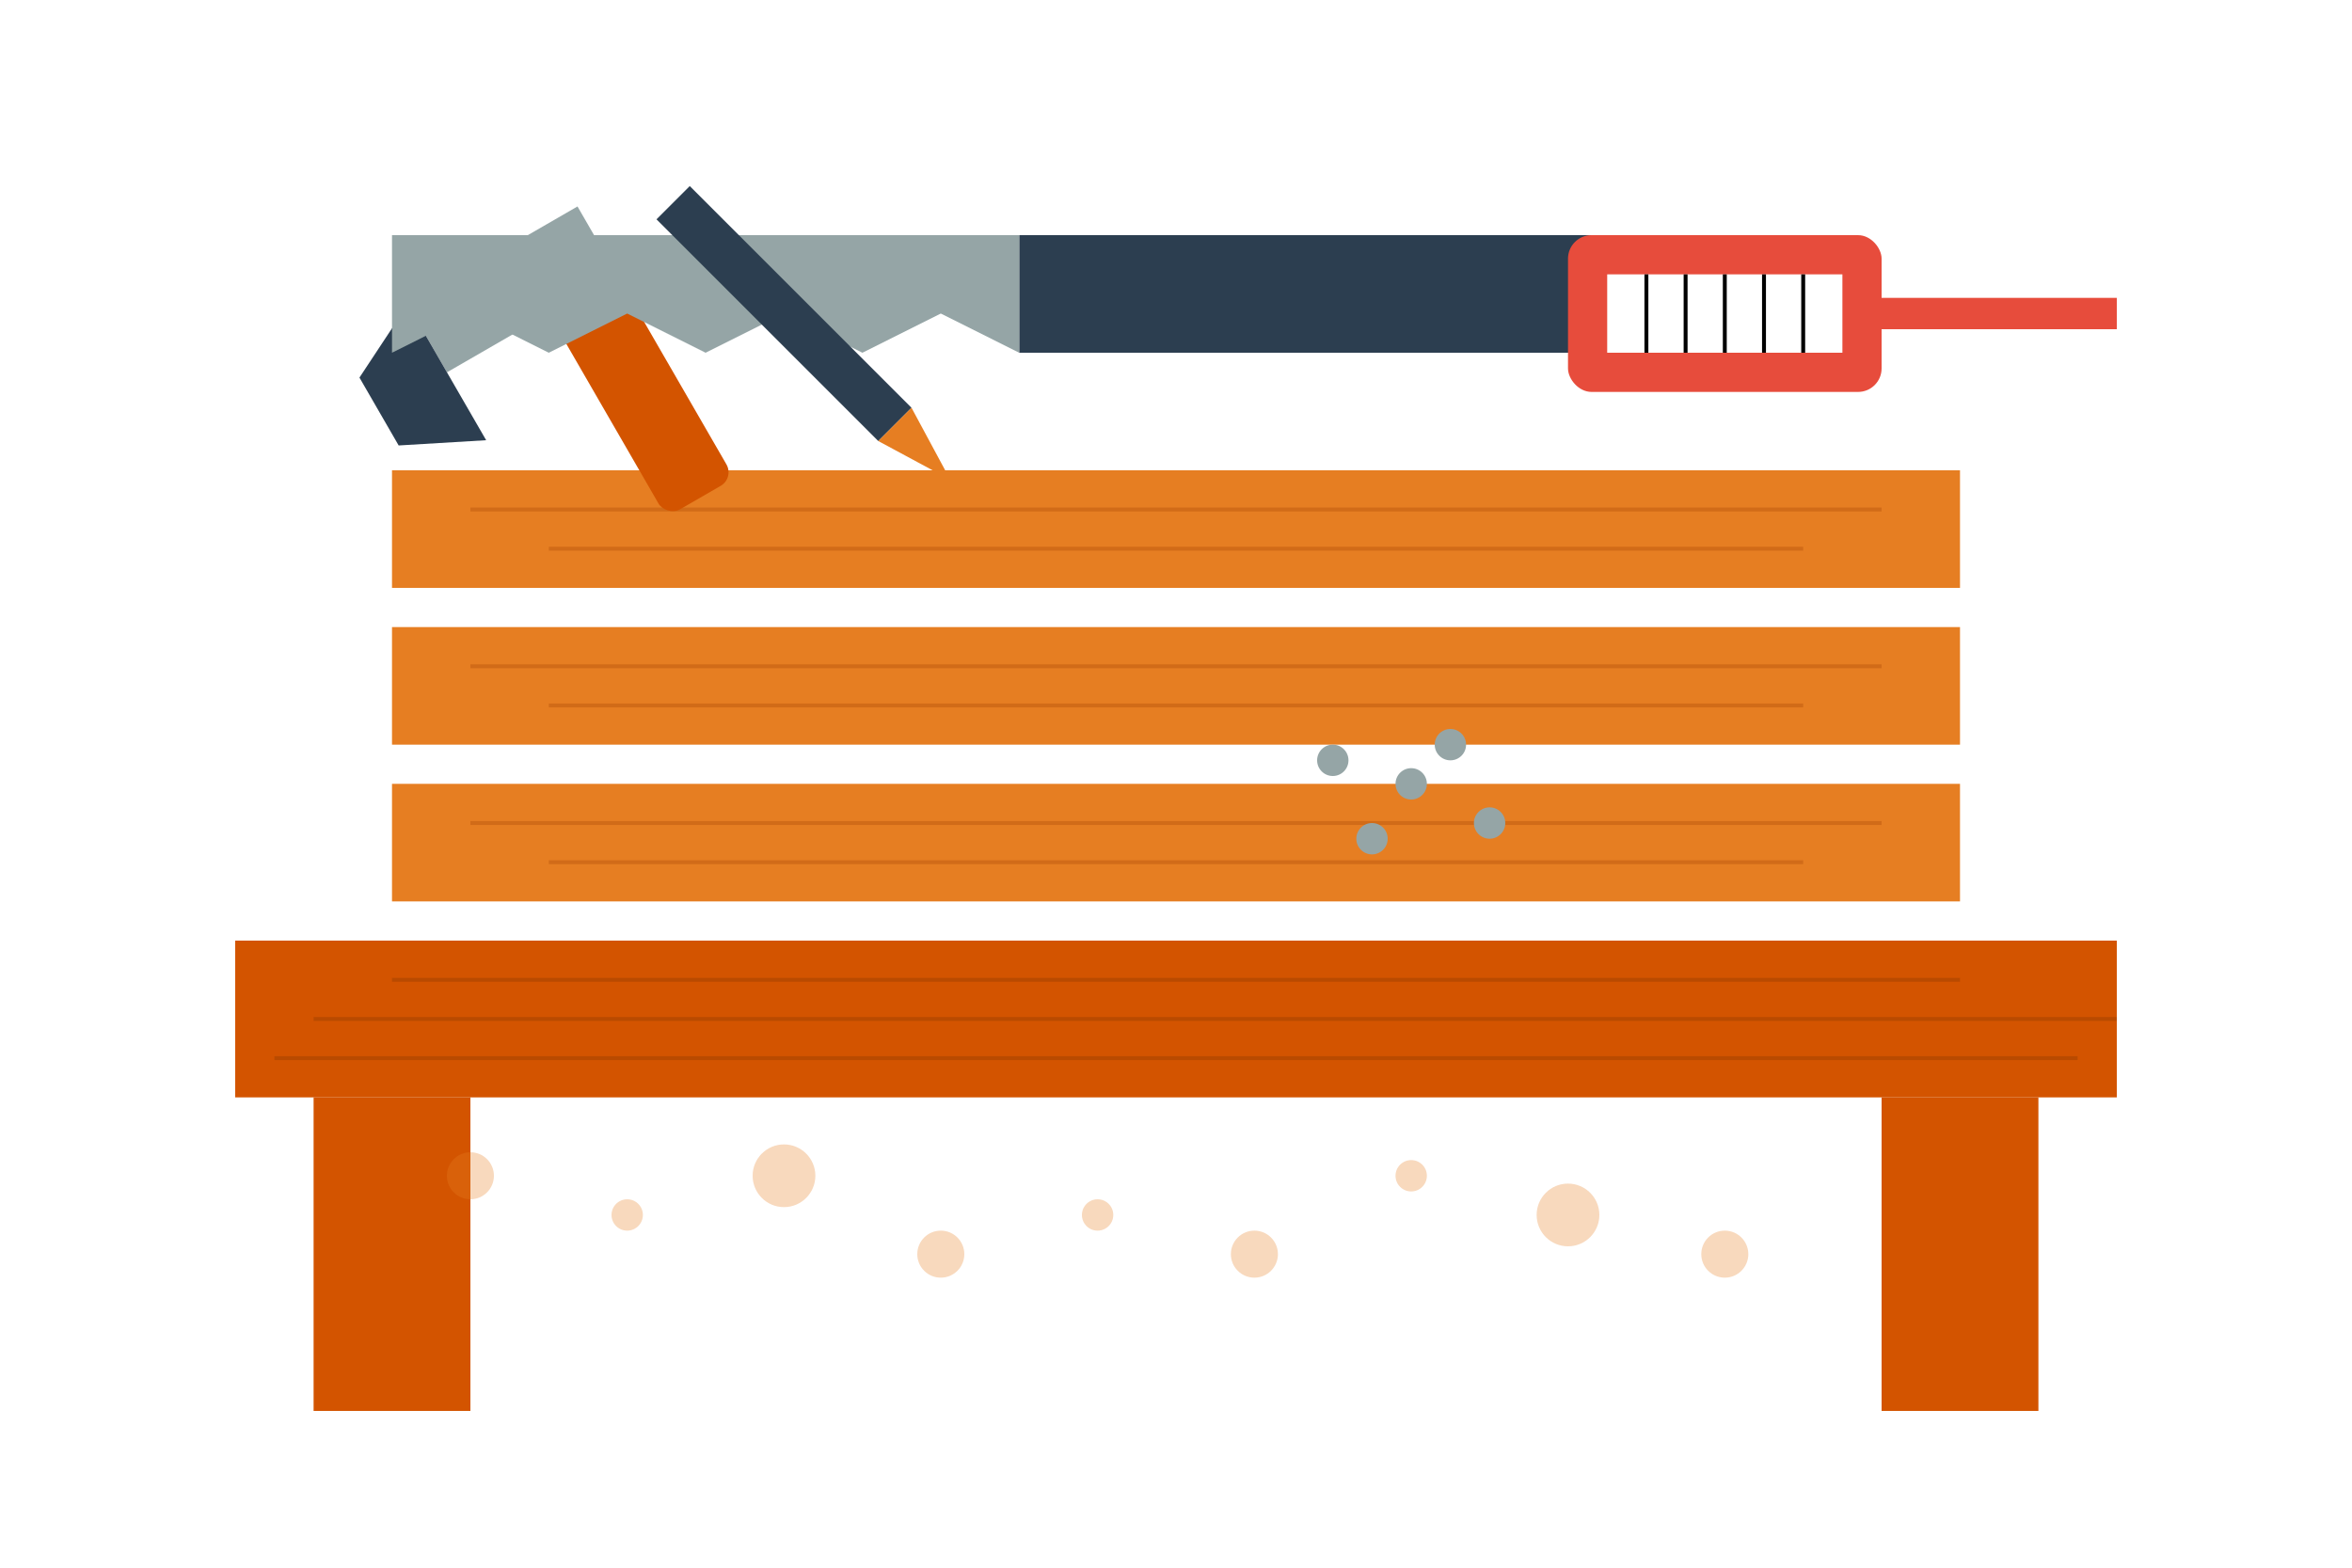<svg xmlns="http://www.w3.org/2000/svg" viewBox="0 0 300 200">
  <style>
    .primary { fill: #2c3e50; }
    .secondary { fill: #e74c3c; }
    .light { fill: #ecf0f1; }
    .accent { fill: #3498db; }
    .grey { fill: #95a5a6; }
    .wood { fill: #d35400; }
    .wood-light { fill: #e67e22; }
  </style>
  
  <!-- Background -->
  <rect width="300" height="200" fill="white" />
  
  <!-- Workbench -->
  <rect x="30" y="120" width="240" height="20" class="wood" />
  <rect x="40" y="140" width="20" height="40" class="wood" />
  <rect x="240" y="140" width="20" height="40" class="wood" />
  
  <!-- Wood grain on workbench -->
  <g stroke="#a04000" stroke-width="0.5" opacity="0.5">
    <line x1="50" y1="125" x2="250" y2="125" />
    <line x1="40" y1="130" x2="270" y2="130" />
    <line x1="35" y1="135" x2="265" y2="135" />
  </g>
  
  <!-- Wood planks -->
  <rect x="50" y="60" width="200" height="15" class="wood-light" />
  <rect x="50" y="80" width="200" height="15" class="wood-light" />
  <rect x="50" y="100" width="200" height="15" class="wood-light" />
  
  <!-- Wood grain on planks -->
  <g stroke="#a04000" stroke-width="0.5" opacity="0.3">
    <line x1="60" y1="65" x2="240" y2="65" />
    <line x1="70" y1="70" x2="230" y2="70" />
    <line x1="60" y1="85" x2="240" y2="85" />
    <line x1="70" y1="90" x2="230" y2="90" />
    <line x1="60" y1="105" x2="240" y2="105" />
    <line x1="70" y1="110" x2="230" y2="110" />
  </g>
  
  <!-- Hammer -->
  <g transform="translate(70, 40) rotate(-30)">
    <rect x="0" y="0" width="10" height="30" class="wood" rx="2" ry="2" />
    <rect x="-15" y="-10" width="25" height="10" class="grey" />
    <path d="M-15,-10 L-25,-5 L-25,5 L-15,10 Z" class="primary" />
  </g>
  
  <!-- Saw -->
  <g transform="translate(130, 30)">
    <rect x="0" y="0" width="80" height="15" class="primary" />
    <path d="M0,0 L0,15 L-10,10 L-20,15 L-30,10 L-40,15 L-50,10 L-60,15 L-70,10 L-80,15 L-80,0 Z" class="grey" />
    <rect x="80" y="5" width="20" height="5" class="wood" />
  </g>
  
  <!-- Measuring tape -->
  <g transform="translate(220, 40)">
    <rect x="-20" y="-10" width="40" height="20" rx="3" ry="3" class="secondary" />
    <rect x="-15" y="-5" width="30" height="10" fill="white" />
    <g stroke="black" stroke-width="0.5">
      <line x1="-10" y1="-5" x2="-10" y2="5" />
      <line x1="-5" y1="-5" x2="-5" y2="5" />
      <line x1="0" y1="-5" x2="0" y2="5" />
      <line x1="5" y1="-5" x2="5" y2="5" />
      <line x1="10" y1="-5" x2="10" y2="5" />
    </g>
    <rect x="20" y="-2" width="30" height="4" class="secondary" />
  </g>
  
  <!-- Nails -->
  <g transform="translate(180, 100)">
    <circle cx="0" cy="0" r="2" class="grey" />
    <circle cx="10" cy="5" r="2" class="grey" />
    <circle cx="-5" cy="7" r="2" class="grey" />
    <circle cx="5" cy="-5" r="2" class="grey" />
    <circle cx="-10" cy="-3" r="2" class="grey" />
  </g>
  
  <!-- Carpenter's pencil -->
  <g transform="translate(100, 40) rotate(45)">
    <rect x="-20" y="-3" width="40" height="6" class="primary" />
    <path d="M20,-3 L30,0 L20,3 Z" class="wood-light" />
  </g>
  
  <!-- Wood dust -->
  <g fill="#e67e22" opacity="0.3">
    <circle cx="60" cy="150" r="3" />
    <circle cx="80" cy="155" r="2" />
    <circle cx="100" cy="150" r="4" />
    <circle cx="120" cy="160" r="3" />
    <circle cx="140" cy="155" r="2" />
    <circle cx="160" cy="160" r="3" />
    <circle cx="180" cy="150" r="2" />
    <circle cx="200" cy="155" r="4" />
    <circle cx="220" cy="160" r="3" />
  </g>
</svg>